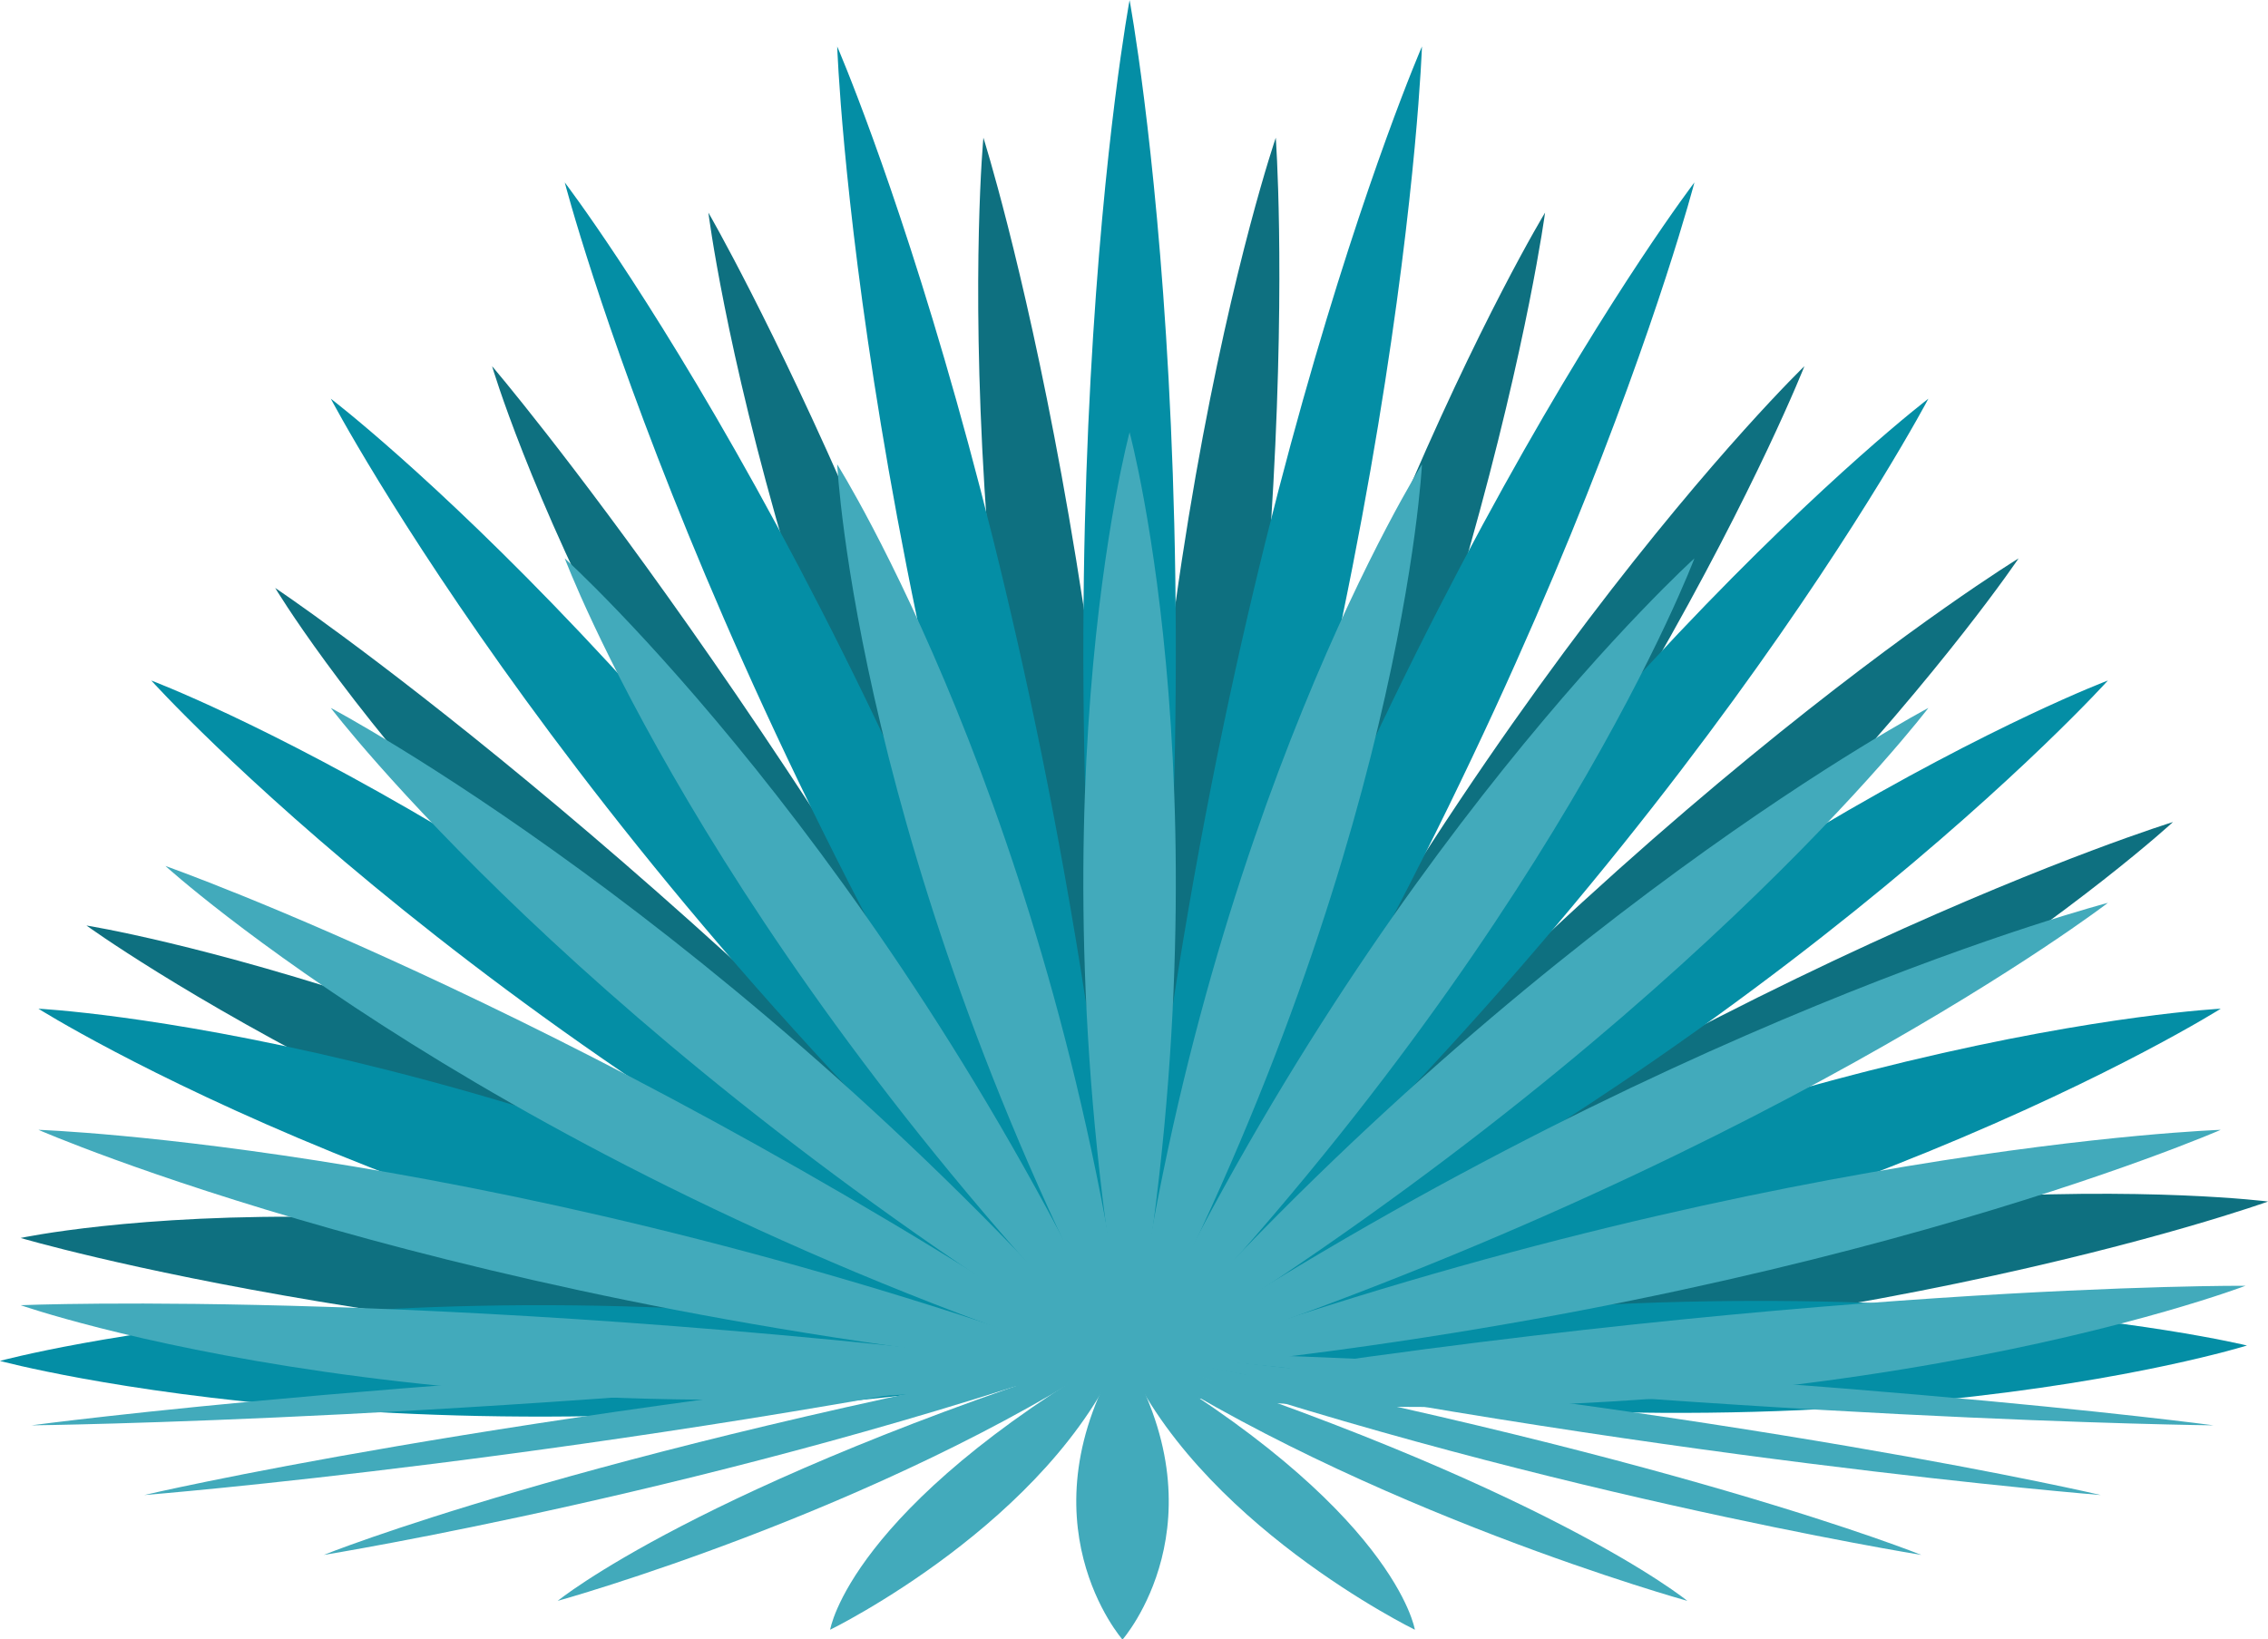 <?xml version="1.0" encoding="UTF-8"?><svg xmlns="http://www.w3.org/2000/svg" xmlns:xlink="http://www.w3.org/1999/xlink" height="560.9" preserveAspectRatio="xMidYMid meet" version="1.0" viewBox="112.1 153.5 775.8 560.9" width="775.8" zoomAndPan="magnify"><g><g id="change1_1"><path d="M 640.609 226.242 C 640.609 226.242 550.855 374.031 502.598 621.145 C 617.348 401.852 640.609 226.242 640.609 226.242" fill="#0e7080"/></g><g id="change1_2"><path d="M 548.496 200.617 C 548.496 200.617 490.754 368.785 502.598 621.145 C 561.562 376.828 548.496 200.617 548.496 200.617" fill="#0e7080"/></g><g id="change1_3"><path d="M 448.484 200.617 C 448.484 200.617 431.465 380.738 502.598 621.145 C 501.762 368.453 448.484 200.617 448.484 200.617" fill="#0e7080"/></g><g id="change1_4"><path d="M 354.414 226.242 C 354.414 226.242 377.02 409.074 502.598 621.145 C 442.016 377.305 354.414 226.242 354.414 226.242" fill="#0e7080"/></g><g id="change1_5"><path d="M 280.422 278.781 C 280.422 278.781 331.133 451.863 502.598 621.145 C 386.398 402.77 280.422 278.781 280.422 278.781" fill="#0e7080"/></g><g id="change1_6"><path d="M 206.23 354.652 C 206.23 354.652 296.93 506.188 502.598 621.145 C 338.699 443.117 206.23 354.652 206.23 354.652" fill="#0e7080"/></g><g id="change1_7"><path d="M 141.676 470.141 C 141.676 470.141 276.746 568.348 502.598 621.145 C 302.172 495.594 141.676 470.141 141.676 470.141" fill="#0e7080"/></g><g id="change1_8"><path d="M 729.324 278.781 C 729.324 278.781 665.312 441.816 502.598 621.145 C 607.664 396.117 729.324 278.781 729.324 278.781" fill="#0e7080"/></g><g id="change1_9"><path d="M 802.586 344.535 C 802.586 344.535 702.188 494.004 502.598 621.145 C 657.316 433.535 802.586 344.535 802.586 344.535" fill="#0e7080"/></g><g id="change1_10"><path d="M 855.402 434.738 C 855.402 434.738 725.461 554.859 502.598 621.145 C 696.422 483.742 855.402 434.738 855.402 434.738" fill="#0e7080"/></g><g id="change1_11"><path d="M 887.922 564.578 C 887.922 564.578 733.547 620.227 502.598 621.145 C 722.32 543.312 887.922 564.578 887.922 564.578" fill="#0e7080"/></g><g id="change1_12"><path d="M 119.164 577.043 C 119.164 577.043 265.121 620.227 496.07 621.145 C 276.352 543.312 119.164 577.043 119.164 577.043" fill="#0e7080"/></g><g id="change2_1"><path d="M 498.488 153.547 C 498.488 153.547 462.895 344.176 498.488 619.102 C 534.086 344.176 498.488 153.547 498.488 153.547" fill="#048ea5"/></g><g id="change2_2"><path d="M 398.48 169.41 C 398.48 169.41 405.051 364.641 498.488 619.102 C 473.812 342.441 398.48 169.41 398.48 169.41" fill="#048ea5"/></g><g id="change2_3"><path d="M 305.285 215.922 C 305.285 215.922 353.57 402.449 498.488 619.102 C 415.219 359.566 305.285 215.922 305.285 215.922" fill="#048ea5"/></g><g id="change2_4"><path d="M 225.258 289.906 C 225.258 289.906 311.965 455.023 498.488 619.102 C 362.305 394.375 225.258 289.906 225.258 289.906" fill="#048ea5"/></g><g id="change2_5"><path d="M 163.848 386.324 C 163.848 386.324 283.074 518.777 498.488 619.102 C 318.668 444.5 163.848 386.324 163.848 386.324" fill="#048ea5"/></g><g id="change2_6"><path d="M 125.246 498.609 C 125.246 498.609 268.863 589.367 498.488 619.102 C 287.285 506.523 125.246 498.609 125.246 498.609" fill="#048ea5"/></g><g id="change2_7"><path d="M 112.078 619.102 C 112.078 619.102 270.301 661.988 498.488 619.102 C 270.301 576.219 112.078 619.102 112.078 619.102" fill="#048ea5"/></g><g id="change2_8"><path d="M 598.5 169.41 C 598.5 169.41 591.93 364.641 498.488 619.102 C 523.172 342.441 598.5 169.41 598.5 169.41" fill="#048ea5"/></g><g id="change2_9"><path d="M 691.695 215.922 C 691.695 215.922 643.41 402.449 498.488 619.102 C 581.762 359.566 691.695 215.922 691.695 215.922" fill="#048ea5"/></g><g id="change2_10"><path d="M 771.727 289.906 C 771.727 289.906 685.016 455.023 498.488 619.102 C 634.676 394.375 771.727 289.906 771.727 289.906" fill="#048ea5"/></g><g id="change2_11"><path d="M 833.133 386.324 C 833.133 386.324 713.906 518.777 498.488 619.102 C 678.312 444.5 833.133 386.324 833.133 386.324" fill="#048ea5"/></g><g id="change2_12"><path d="M 871.734 498.609 C 871.734 498.609 728.117 589.367 498.488 619.102 C 709.695 506.523 871.734 498.609 871.734 498.609" fill="#048ea5"/></g><g id="change2_13"><path d="M 880.711 613.836 C 880.711 613.836 726.684 661.988 498.488 619.102 C 726.684 576.219 880.711 613.836 880.711 613.836" fill="#048ea5"/></g><g id="change3_1"><path d="M 498.488 301.398 C 498.488 301.398 462.895 433.238 498.488 623.383 C 534.086 433.238 498.488 301.398 498.488 301.398" fill="#42aabb"/></g><g id="change3_2"><path d="M 398.48 312.371 C 398.48 312.371 405.051 447.395 498.488 623.383 C 473.812 432.039 398.48 312.371 398.48 312.371" fill="#42aabb"/></g><g id="change3_3"><path d="M 305.285 344.535 C 305.285 344.535 353.57 473.543 498.488 623.383 C 415.219 443.883 305.285 344.535 305.285 344.535" fill="#42aabb"/></g><g id="change3_4"><path d="M 225.258 395.707 C 225.258 395.707 311.965 509.902 498.488 623.383 C 362.305 467.957 225.258 395.707 225.258 395.707" fill="#42aabb"/></g><g id="change3_5"><path d="M 168.695 449.777 C 168.695 449.777 283.074 553.996 498.488 623.383 C 318.668 502.625 168.695 449.777 168.695 449.777" fill="#42aabb"/></g><g id="change3_6"><path d="M 125.246 540.047 C 125.246 540.047 268.863 602.816 498.488 623.383 C 287.285 545.52 125.246 540.047 125.246 540.047" fill="#42aabb"/></g><g id="change3_7"><path d="M 119.164 600.043 C 119.164 600.043 270.301 653.043 498.488 623.383 C 270.301 593.723 119.164 600.043 119.164 600.043" fill="#42aabb"/></g><g id="change3_8"><path d="M 598.5 312.371 C 598.5 312.371 591.93 447.395 498.488 623.383 C 523.172 432.039 598.5 312.371 598.5 312.371" fill="#42aabb"/></g><g id="change3_9"><path d="M 691.695 344.535 C 691.695 344.535 643.41 473.543 498.488 623.383 C 581.762 443.883 691.695 344.535 691.695 344.535" fill="#42aabb"/></g><g id="change3_10"><path d="M 771.727 395.707 C 771.727 395.707 685.016 509.902 498.488 623.383 C 634.676 467.957 771.727 395.707 771.727 395.707" fill="#42aabb"/></g><g id="change3_11"><path d="M 833.133 462.391 C 833.133 462.391 713.906 553.996 498.488 623.383 C 678.312 502.625 833.133 462.391 833.133 462.391" fill="#42aabb"/></g><g id="change3_12"><path d="M 871.734 540.047 C 871.734 540.047 728.117 602.816 498.488 623.383 C 709.695 545.52 871.734 540.047 871.734 540.047" fill="#42aabb"/></g><g id="change3_13"><path d="M 880.203 593.398 C 880.203 593.398 727.645 651.734 498.773 630.031 C 726.078 592.441 880.203 593.398 880.203 593.398" fill="#42aabb"/></g><g id="change3_14"><path d="M 496.07 714.453 C 496.07 714.453 460.48 673.953 496.07 615.551 C 531.664 673.953 496.07 714.453 496.07 714.453" fill="#42aabb"/></g><g id="change3_15"><path d="M 396.062 711.082 C 396.062 711.082 402.633 669.605 496.07 615.551 C 471.395 674.324 396.062 711.082 396.062 711.082" fill="#42aabb"/></g><g id="change3_16"><path d="M 302.867 701.203 C 302.867 701.203 351.152 661.574 496.07 615.551 C 412.801 670.688 302.867 701.203 302.867 701.203" fill="#42aabb"/></g><g id="change3_17"><path d="M 222.84 685.484 C 222.84 685.484 309.547 650.406 496.07 615.551 C 359.887 663.289 222.84 685.484 222.84 685.484" fill="#42aabb"/></g><g id="change3_18"><path d="M 161.43 665 C 161.43 665 280.656 636.863 496.07 615.551 C 316.25 652.645 161.43 665 161.43 665" fill="#42aabb"/></g><g id="change3_19"><path d="M 122.828 641.148 C 122.828 641.148 266.445 621.867 496.07 615.551 C 284.867 639.465 122.828 641.148 122.828 641.148" fill="#42aabb"/></g><g id="change3_20"><path d="M 596.082 711.082 C 596.082 711.082 589.516 669.605 496.07 615.551 C 520.754 674.324 596.082 711.082 596.082 711.082" fill="#42aabb"/></g><g id="change3_21"><path d="M 689.277 701.203 C 689.277 701.203 640.992 661.574 496.07 615.551 C 579.344 670.688 689.277 701.203 689.277 701.203" fill="#42aabb"/></g><g id="change3_22"><path d="M 769.309 685.484 C 769.309 685.484 682.598 650.406 496.07 615.551 C 632.262 663.289 769.309 685.484 769.309 685.484" fill="#42aabb"/></g><g id="change3_23"><path d="M 830.715 665 C 830.715 665 711.488 636.863 496.07 615.551 C 675.895 652.645 830.715 665 830.715 665" fill="#42aabb"/></g><g id="change3_24"><path d="M 869.316 641.148 C 869.316 641.148 725.699 621.867 496.07 615.551 C 707.277 639.465 869.316 641.148 869.316 641.148" fill="#42aabb"/></g></g></svg>